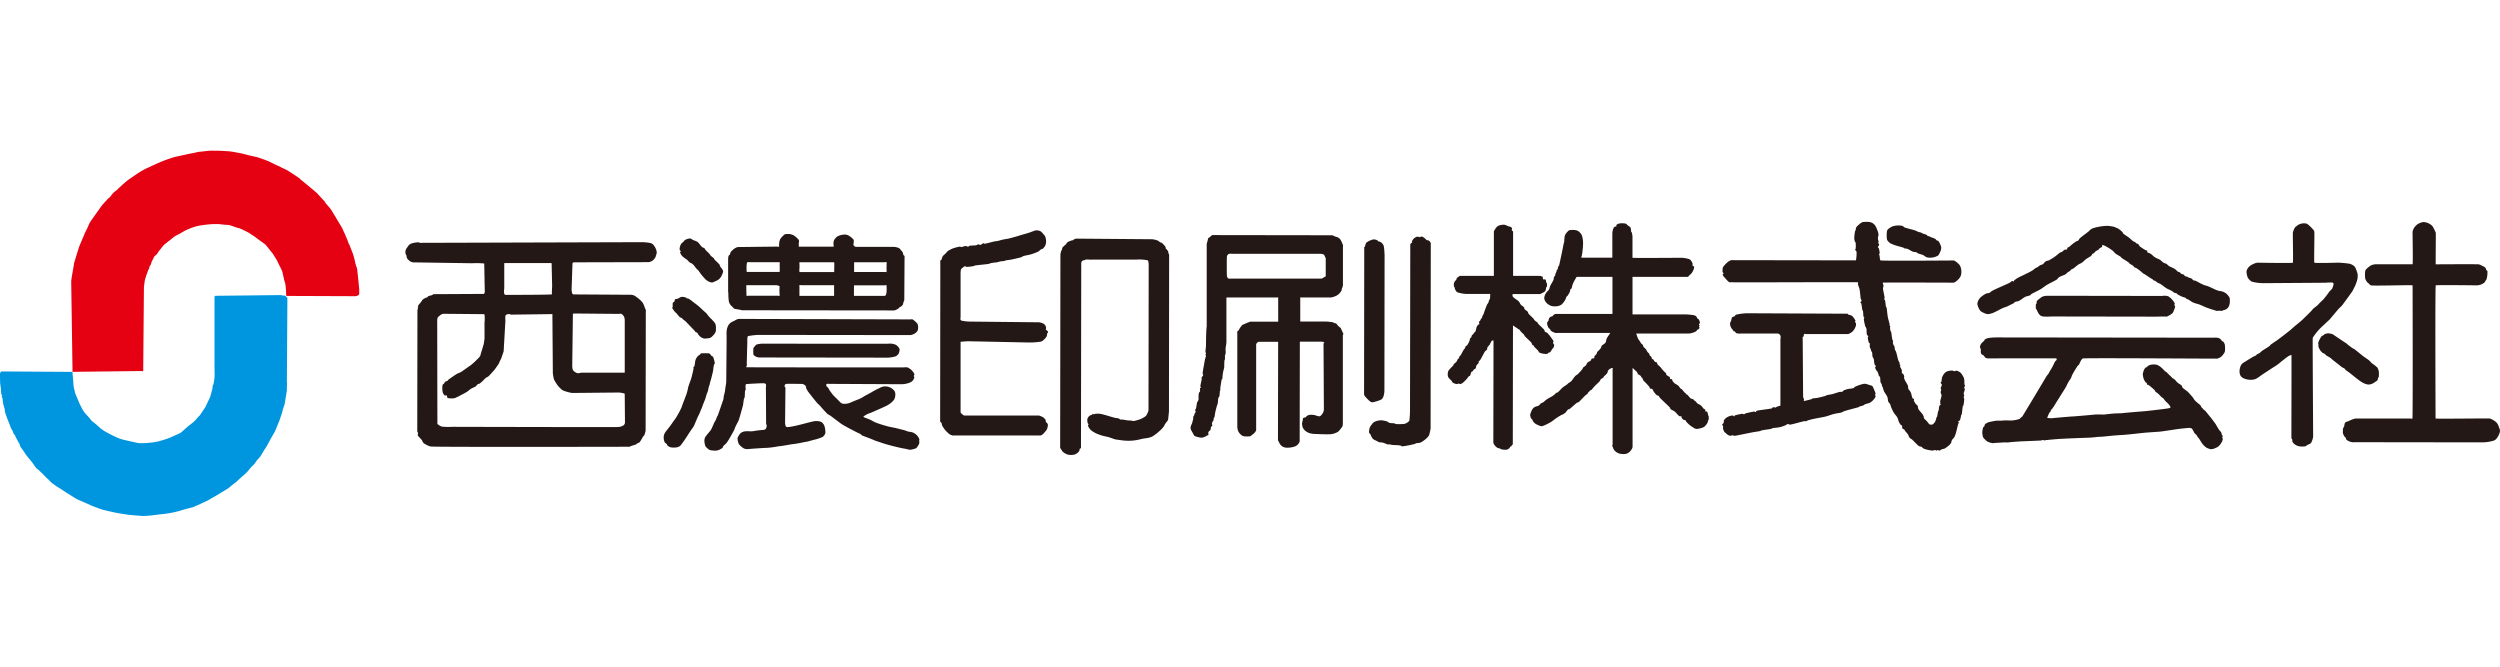 <svg xmlns="http://www.w3.org/2000/svg" xmlns:xlink="http://www.w3.org/1999/xlink" width="300" height="80" viewBox="0 0 300 80">
  <defs>
    <clipPath id="clip-path">
      <rect id="長方形_1" data-name="長方形 1" width="300" height="80" transform="translate(390 30)" fill="#ccc"/>
    </clipPath>
    <clipPath id="clip-path-2">
      <rect id="長方形_19" data-name="長方形 19" width="300" height="43.883" transform="translate(9.574 20.617)" fill="none"/>
    </clipPath>
  </defs>
  <g id="identity" transform="translate(-390 -28)">
    <g id="マスクグループ_1" data-name="マスクグループ 1" transform="translate(0 -2)" clip-path="url(#clip-path)">
      <g id="logo" transform="translate(380.426 27.441)" clip-path="url(#clip-path-2)">
        <path id="パス_1" data-name="パス 1" d="M44.032,48.489a8.282,8.282,0,0,0-.032.947c-.011.053-.17,1-.234,1.426a3.493,3.493,0,0,1-.2.67c-.043.1-.085.351-.106.4-.021.128-.33,1.021-.372,1.149-.021.053-.16.362-.2.479-.074.181-.3.723-.34.809-.032.053-.394.681-.543.947-.032.053-.5.957-.606,1.074s-.426.713-.543.883a3.66,3.66,0,0,1-.372.436c-.1.106-.33.447-.372.511-.085.1-.362.351-.4.4-.106.117-.436.532-.511.606-.234.234-.989.883-1.053.947a3.35,3.35,0,0,1-.511.436c-.085.064-.287.223-.3.234a3.584,3.584,0,0,1-.372.309c-.17.106-.979.6-1.213.745-.17.106-.809.457-.947.543-.064.032-.277.181-.34.2-.149.064-.915.426-1.011.468s-.415.181-.468.2a1.9,1.9,0,0,1-.468.17c-.053,0-.947.245-1.351.372a10.579,10.579,0,0,1-1.149.266,12.9,12.9,0,0,1-1.287.17c-.074,0-.755.106-1.053.128-.138.021-.766.064-.947.064-.106,0-1.6-.128-1.691-.138s-1.223-.191-1.287-.2c-.287-.053-1.287-.266-1.926-.436-.149-.043-1.181-.426-1.287-.479-.213-.1-1.043-.468-1.223-.543-.053-.021-.372-.149-.468-.2-.362-.2-1.287-.8-1.426-.883-.053-.032-.457-.309-.606-.4-.117-.074-.489-.287-.543-.34-.085-.064-.447-.319-.543-.4-.074-.064-.33-.362-.4-.4s-.7-.713-.745-.745A2.816,2.816,0,0,1,14.266,59c-.032-.032-.245-.17-.309-.234-.2-.234-.351-.5-.543-.745s-.415-.489-.606-.745c-.106-.138-.213-.287-.309-.436-.074-.128-.4-.564-.468-.67a3.026,3.026,0,0,1-.138-.4c-.011-.032-.053-.043-.074-.074-.053-.128-.266-.511-.3-.574-.074-.117-.1-.255-.17-.372-.032-.053-.117-.074-.138-.138a2.874,2.874,0,0,0-.17-.436,1.032,1.032,0,0,1-.17-.3c-.043-.128-.223-.574-.266-.681-.1-.234-.394-1.043-.436-1.213-.021-.064-.011-.277-.032-.34a5.915,5.915,0,0,1-.2-.745c-.043-.181-.021-.362-.064-.543-.011-.074-.1-.128-.1-.2,0-.053.074-.085.064-.138s-.1-.074-.1-.138c-.053-.245-.021-.5-.064-.745-.011-.053-.064-.479-.074-.543-.021-.181-.021-.851-.032-.979a.982.982,0,0,1,.032-.309c.032-.074.085-.16.17-.17l8.5.053s.117,1.394.117,1.479a2.832,2.832,0,0,0,.064.479c.085.245.106.511.2.745.021.053.3.681.4.947.043.106.319.66.4.819a4.445,4.445,0,0,0,.266.4c.117.149.511.574.574.638.032.032.181.234.234.309a2.607,2.607,0,0,0,.372.309c.043.032.309.255.4.34.074.064.3.277.34.309a4.884,4.884,0,0,0,.543.372,17.9,17.9,0,0,0,1.628.819,7.852,7.852,0,0,0,1.011.277c.362.085,1.309.3,1.426.309h.574a10.389,10.389,0,0,0,1.521-.16,10.91,10.91,0,0,0,1.553-.468c.372-.149,1.277-.564,1.351-.606s.9-.809,1.011-.883a6.39,6.39,0,0,0,.777-.638,6.517,6.517,0,0,1,.436-.511c.021-.021.053,0,.064-.032.043-.085.638-.926.713-1.085s.4-.851.436-.915a1.619,1.619,0,0,0,.17-.447c.043-.149.181-.649.2-.745.043-.149.032-.319.064-.468,0-.032.064-.032.064-.074a6.2,6.2,0,0,0,.138-.872c.032-.521-.021-1.255,0-1.553V38.16s.064-.1.117-.106l7.809-.085c.117,0,.223.064.34.064.053,0,.138.021.17-.032l.309.309L44,48.521Z" fill="#0096df" fill-rule="evenodd"/>
        <path id="パス_2" data-name="パス 2" d="M18.277,47.181l8.319-.1s.043.043.064.032c.043,0,.1-.032.1-.074l.085-10.011s.085-.745.138-.947c.021-.1.309-.926.34-1.011a2.091,2.091,0,0,1,.138-.266c.032-.085.032-.191.064-.277s.106-.128.138-.2c.064-.128.064-.277.138-.4.043-.085.213-.436.266-.543.085-.138.234-.213.34-.34s.17-.277.277-.4.447-.585.543-.67c.106-.106.585-.479.713-.574.085-.064.468-.394.606-.479.17-.106.67-.351.745-.4a5.569,5.569,0,0,1,.606-.34,9.1,9.1,0,0,1,1.011-.4,5.77,5.77,0,0,1,.947-.2c.4-.064.809-.1,1.213-.128.16-.011.319,0,.468,0a1.818,1.818,0,0,1,.34,0c.255.043,1.011.1,1.149.106.1,0,.915.3.947.309a3.9,3.9,0,0,1,.468.138,11.465,11.465,0,0,1,1.085.543,3.309,3.309,0,0,0,.4.266c.106.053.638.468.745.543.149.106.681.468.777.574.16.181.734.915.872,1.085.1.117.138.266.234.372a4.612,4.612,0,0,1,.3.511c.043.106.223.457.266.543s.223.436.266.543a2.27,2.27,0,0,1,.138.479c.053.266.191.851.2.872a1.494,1.494,0,0,1,.106.372c0,.085.064.564.064.745l.032.617,8.277.032a.673.673,0,0,0,.34-.106c.064-.032.138-.1.138-.17v-.543c0-.1-.245-2.521-.266-2.532a5.013,5.013,0,0,1-.234-.777,8.623,8.623,0,0,0-.277-1.021c-.021-.053-.287-.723-.34-.872-.032-.1-.1-.181-.138-.277-.074-.181-.128-.362-.2-.543-.032-.074-.17-.383-.2-.468-.053-.138-.362-.777-.4-.883-.032-.053-.16-.277-.2-.34-.117-.181-1.064-1.777-1.149-1.894s-.351-.426-.4-.479a3.108,3.108,0,0,1-.34-.436.253.253,0,0,0-.1-.138c-.064-.043-.66-.713-.777-.84-.138-.16-1.957-1.638-2.021-1.691s-.106-.128-.17-.17-.947-.638-1.351-.883c-.16-.106-.723-.351-.809-.4a1.264,1.264,0,0,0-.266-.138c-.17-.053-1.117-.543-1.287-.606-.33-.138-1.053-.394-1.085-.4a3.872,3.872,0,0,0-.67-.17c-.074,0-1.415-.362-1.66-.4-.074-.011-.851-.16-1.181-.2-.128-.021-.936-.053-1.213-.074-.245,0-1.128-.021-1.319,0-.319.032-1.106.128-1.181.128s-.521.117-.649.138c-.383.064-2.085.436-2.33.5-.064.021-.734.234-1.021.34-.649.245-1.553.66-1.926.84-.074.032-.4.181-.511.234-.085.043-.479.266-.606.34-.149.085-.553.362-.606.4s-.638.436-.883.606c-.085.064-.394.33-.479.4-.213.191-.734.67-.777.713-.021.011-.011.053-.032.064a3.678,3.678,0,0,0-.33.234,2.842,2.842,0,0,0-.436.511,1.652,1.652,0,0,1-.277.266.648.648,0,0,0-.17.17c-.064.074-.479.511-.606.681-.032.032-.277.372-.372.511s-.968,1.34-1.085,1.553c-.106.181-.3.681-.34.745-.074.128-.223.447-.234.468-.064.149-.319.745-.372.883-.032.085-.17.394-.2.468s-.128.309-.138.34c-.064.2-.394,1.255-.4,1.287-.043.128-.128.436-.138.468a1.524,1.524,0,0,0-.1.436c0,.064-.3,1.649-.309,1.957l.16,10.862Z" fill="#e50012" fill-rule="evenodd"/>
        <path id="パス_3" data-name="パス 3" d="M292.011,55.638a1.463,1.463,0,0,1-.511-.106,1.226,1.226,0,0,1-.372-.234c-.053-.053-.032-.149-.064-.2s-.106-.085-.138-.138a1.8,1.8,0,0,1-.2-.4,1.217,1.217,0,0,1,0-.34.645.645,0,0,1,0-.2,1.678,1.678,0,0,1,.138-.277c.053-.149.032-.34.138-.468.085-.106.245-.117.372-.17a4.407,4.407,0,0,1,.809-.319h6.7s.149.053.181,0c.064-.106.021-15.979.021-15.979-.011-.074-4.532.074-4.979,0-.128-.021-.234-.191-.34-.277a.52.52,0,0,1-.17-.17,1.034,1.034,0,0,1-.2-.4,3.517,3.517,0,0,1,0-.819.35.35,0,0,1,.064-.2,1.366,1.366,0,0,1,.309-.3,1.4,1.4,0,0,1,.4-.266,1.618,1.618,0,0,1,.511-.106h4.4c.064-.043,0-3.649,0-3.755a1.1,1.1,0,0,1,.128-.511,1.666,1.666,0,0,1,.436-.511,1.819,1.819,0,0,1,.606-.266.915.915,0,0,1,.34,0,1.335,1.335,0,0,1,.277.074.793.793,0,0,1,.266.138,1.036,1.036,0,0,1,.372.309,6.017,6.017,0,0,1,.362.745c.021.064-.032,3.723,0,3.787,0,.011-.021,0,0,0,0,0,4.691-.032,5.149,0a1.487,1.487,0,0,1,.4.17,1.345,1.345,0,0,1,.277.138.648.648,0,0,1,.17.17c.043.064.032.149.064.2s.128.074.138.138a3.087,3.087,0,0,1-.106.979c-.106.117-.149.287-.266.4a1.11,1.11,0,0,1-.34.2,1.638,1.638,0,0,1-.511.128s-4.872-.064-4.979,0c-.085.043-.021,15.957-.021,15.979s-.021,0,0,0c.17.053,6.33-.032,6.511,0a2.207,2.207,0,0,1,.606.319,1.066,1.066,0,0,1,.309.309,1.905,1.905,0,0,1,.2.479.828.828,0,0,1,.1.468,2.242,2.242,0,0,1-.447.883.834.834,0,0,1-.436.234,5.26,5.26,0,0,1-1.149.17l-15.521-.021Zm-59.489-19.17s.032-.021.032,0a1.3,1.3,0,0,0-.032.181c.053.223.16.426.2.638.074.351.074.723.138,1.085.011.1.106.181.1.277s-.128.117-.138.2c0,.053.085.085.106.128.064.266.074.543.138.819,0,.032.064.032.064.064.043.223.021.457.064.681,0,.053.1.085.1.138s-.074.106-.064.17a6.022,6.022,0,0,0,.17.851c.032.1.117.17.138.266.053.245,0,.5.064.745.021.085.149.128.17.2.011.053-.064.085-.064.138a2.282,2.282,0,0,0,.138.649c.021.053.106.053.138.1.011.021-.032.043-.032.064a2.176,2.176,0,0,0,0,.372c0,.043.053.064.064.106.053.128.074.277.138.4.011.032.064.043.064.074.043.181.021.362.064.543.021.1.106.17.138.266.043.149.032.319.064.479a1.182,1.182,0,0,0,.106.309c.021.032.106.021.106.064,0,.064-.106.106-.106.17a.522.522,0,0,0,.106.266.535.535,0,0,0,.17.234,2.386,2.386,0,0,1,.17.511c.021.064.117.074.138.138.053.191.021.4.064.606.021.106.106.181.138.277s.032.181.064.266c.011.032.053.043.064.064a4.051,4.051,0,0,0,.138.479c.106.234.3.436.4.681.085.191.064.415.138.606.043.106.16.17.2.266.064.128.085.277.138.4a4.9,4.9,0,0,0,.33.67c.117.191.3.351.4.543.1.17.117.372.2.543a1.689,1.689,0,0,0,.234.372c.032.043.117.021.138.064.043.1-.021.213.032.309s.191.128.266.2c.043.043.043.1.074.138.106.138.234.255.33.4.085.128.106.287.2.4.074.106.213.149.309.234.234.213.447.457.681.67a.681.681,0,0,0,.2.138c.085.032.191.021.266.074.053.021.085.1.138.128a.845.845,0,0,0,.277.138,4.8,4.8,0,0,0,.883.17c.106,0,.2-.074.309-.064.064,0,.106.064.17.064s.085-.064.138-.064c.074,0,.128.074.2.064.128-.021.223-.128.34-.17a2.592,2.592,0,0,0,.277-.064,2.478,2.478,0,0,0,.4-.277,1.547,1.547,0,0,0,.372-.372c.074-.117.064-.287.138-.4s.2-.213.277-.34a2.571,2.571,0,0,0,.2-.543c.106-.362.17-.723.277-1.074,0-.043.064-.064.064-.106s-.064-.085-.064-.128a.115.115,0,0,1,.032-.074c.043-.043.138-.043.17-.106a5.585,5.585,0,0,0,.138-.606c0-.032.064-.032.064-.064.064-.34.074-.681.138-1.021,0-.032.064-.032.064-.064a4.1,4.1,0,0,0,.1-.809c0-.064-.064-.106-.064-.17,0-.085.064-.16.064-.234s-.074-.128-.064-.2c.021-.181.117-.362.138-.543,0-.074-.074-.128-.074-.2s.1-.149.106-.234c0-.043-.064-.064-.064-.106-.043-.245,0-.5-.064-.745a1.44,1.44,0,0,0-.2-.4,1.126,1.126,0,0,0-.234-.309,1.293,1.293,0,0,0-.468-.234c-.074-.021-.128.064-.2.064-.117,0-.223-.074-.34-.074a1.694,1.694,0,0,0-.606.106.822.822,0,0,0-.309.234,1.751,1.751,0,0,0-.277.468,3.458,3.458,0,0,0-.064.479c-.011.064-.106.106-.106.17,0,.1.138.149.138.234,0,.149-.117.287-.138.436,0,.064.064.106.064.17,0,.106-.074.2-.064.309,0,.128.106.245.106.372-.021.255-.128.489-.17.745,0,.043.032.085.032.128,0,.021-.043.043-.032.074,0,.053.085.085.064.138-.021.074-.138.117-.17.2a4.534,4.534,0,0,0-.064.532c0,.032-.064.043-.064.074-.064.223-.074.457-.138.67,0,.032-.053.043-.064.074a2.6,2.6,0,0,1-.138.468,1.157,1.157,0,0,1-.309.372.328.328,0,0,1-.2.032.427.427,0,0,1-.2-.032,3.263,3.263,0,0,1-.3-.372,3.427,3.427,0,0,1-.34-.34c-.053-.074-.032-.181-.064-.266a1.8,1.8,0,0,0-.2-.34,4.194,4.194,0,0,1-.4-.479c-.085-.138-.064-.33-.138-.479-.032-.064-.128-.074-.17-.128a2.112,2.112,0,0,1-.266-.479c-.021-.032.032-.064.032-.106a.076.076,0,0,0-.032-.064c-.053-.043-.149-.043-.17-.106a4.5,4.5,0,0,1-.138-.543,1.678,1.678,0,0,0-.138-.277c-.053-.1-.16-.17-.2-.266-.053-.128-.011-.277-.064-.4-.106-.266-.287-.489-.4-.745a.809.809,0,0,1-.064-.266c0-.021.043-.043.032-.064a1.044,1.044,0,0,0-.138-.34c-.021-.043-.117-.021-.138-.074-.043-.128,0-.277-.032-.4s-.149-.255-.2-.4c0-.032.043-.064.032-.106-.011-.085-.085-.149-.1-.234,0-.021.043-.043.032-.064-.043-.117-.128-.223-.17-.34-.106-.33-.16-.681-.266-1.011-.032-.1-.106-.181-.138-.277-.043-.128-.032-.277-.064-.4,0-.032-.053-.043-.064-.064a1.786,1.786,0,0,1-.128-.4c0-.043.043-.085.032-.128-.011-.1-.085-.181-.1-.277-.064-.287-.074-.6-.138-.883,0-.032-.064-.032-.064-.064a1.735,1.735,0,0,1-.064-.479c0-.021.043-.043.032-.064-.021-.074-.085-.128-.106-.2,0-.032.043-.043.032-.064-.064-.287-.181-.628-.234-.947-.064-.362-.085-.777-.138-1.085,0-.032-.064-.032-.064-.064-.064-.266-.064-.543-.128-.809-.011-.053-.1-.085-.106-.138s.074-.085.064-.138c-.032-.309-.16-.766-.2-1.149,0-.1.074-.2.064-.3s-.085-.3-.1-.383c0-.021.011.011.032,0,.043-.032,8.521,0,8.521,0a1.611,1.611,0,0,0,.511-.383,1.21,1.21,0,0,0,.34-.543,1.758,1.758,0,0,0,0-.745,1.126,1.126,0,0,0-.2-.479,2.953,2.953,0,0,0-.574-.479.306.306,0,0,0-.17-.032h-.2s-8.4.064-8.521-.011c-.074-.053-.1-.436-.1-.511s-.064-.128-.064-.2.074-.106.064-.17a2.185,2.185,0,0,0-.106-.574c-.011-.053-.106-.074-.1-.138,0-.1.128-.17.138-.266s-.1-.2-.106-.3c0-.053.064-.085.064-.138s-.064-.064-.064-.1a1.016,1.016,0,0,1-.032-.309c0-.138.074-.266.064-.4a1.25,1.25,0,0,0-.106-.436,3.387,3.387,0,0,0-.266-.606,1.214,1.214,0,0,0-.309-.309.33.33,0,0,0-.138-.064.659.659,0,0,0-.2-.074,3.07,3.07,0,0,0-.883,0,1.115,1.115,0,0,0-.4.266,1.765,1.765,0,0,0-.372.372c-.064.1-.032.234-.064.34,0,.032-.064.032-.064.064a5.24,5.24,0,0,0-.106.915,1.25,1.25,0,0,0,.106.436c0,.021.064.032.064.064a4.35,4.35,0,0,1,0,.745c0,.043-.074.064-.064.1.021.106.16.17.17.277a4.366,4.366,0,0,1-.074,1.011l-14.574-.021a2.176,2.176,0,0,0-.372,0,.968.968,0,0,0-.4.2,2.9,2.9,0,0,0-.511.511.639.639,0,0,0-.138.266,1.818,1.818,0,0,0,0,.34c0,.032-.043.043-.032.064.032.085.128.128.138.2s-.128.106-.106.17a1.365,1.365,0,0,0,.309.4,2.922,2.922,0,0,0,.468.489c.1.064,15.309-.043,15.521.021m56.234.021h.638s.085.032.106.074a.178.178,0,0,1,.032.128,2.185,2.185,0,0,1-.17.543c-.117.138-.266.255-.372.4a9.706,9.706,0,0,1-.713.915c-.128.128-.479.447-.511.511a3.037,3.037,0,0,1-.511.436,1.414,1.414,0,0,0-.309.309c-.064.1-1.149,1.149-1.181,1.181-.234.213-.83.691-.883.734-.106.1-.468.415-.543.479-.181.149-.809.638-.947.745-.16.117-.67.5-.777.574-.1.053-.521.351-.638.436-.053.043-.074.128-.138.17a2.269,2.269,0,0,0-.266.17c-.074.053-.436.277-.543.34-.149.1-.255.234-.4.33-.085.064-.191.074-.277.138-.053.032-.074.106-.138.138-.128.074-.277.117-.4.2-.053.032-.777.468-1.085.67a.857.857,0,0,0-.309.309,1.833,1.833,0,0,0-.17.67,1.172,1.172,0,0,0,.1.543.782.782,0,0,0,.309.309,2.1,2.1,0,0,0,.617.2,2.314,2.314,0,0,0,.606,0,1.2,1.2,0,0,0,.4-.128,6.435,6.435,0,0,0,.606-.415c.17-.117.713-.468.809-.532s.511-.34.606-.4a5.315,5.315,0,0,0,.649-.436c.053-.043.926-.766,1.181-.915.1-.053.33-.17.351-.106.011.043-.011,9.681-.011,9.777v.17c0,.053.064.085.085.138.043.106,0,.234.064.34a.95.95,0,0,0,.309.309,1.39,1.39,0,0,0,.468.2,2.5,2.5,0,0,0,.745,0c.074,0,.128-.1.2-.128.128-.074.277-.128.4-.2a.207.207,0,0,0,.106-.106,2.437,2.437,0,0,0,.234-.713s-.074-11.787-.053-11.872a7.07,7.07,0,0,1,1.085-1.319c.032-.032.936-.862.979-.915.085-.106,1.074-1.287,1.117-1.319a3.078,3.078,0,0,0,.372-.372c.043-.053.67-.915.745-1.011.106-.149.426-.6.479-.681.064-.128.266-.532.309-.606.011-.032.074-.2.106-.266.032-.085.149-.436.17-.543a2.325,2.325,0,0,0,.032-.606,5.061,5.061,0,0,0-.2-.606,1.09,1.09,0,0,0-.17-.309.978.978,0,0,0-.266-.2,1.347,1.347,0,0,0-.34-.138,12.148,12.148,0,0,0-1.383-.128s-2.787.085-2.84,0,.032-3.3,0-3.7a.463.463,0,0,0-.138-.266,4.885,4.885,0,0,0-.574-.574,1.729,1.729,0,0,0-.2-.138,1.349,1.349,0,0,0-1.277.34.436.436,0,0,0-.17.17,2.4,2.4,0,0,0-.213.543c-.032.138.053,3.2,0,3.628,0,.074-4.213,0-4.213,0a1.231,1.231,0,0,0-.468.128,2.112,2.112,0,0,0-.479.266,1.312,1.312,0,0,0-.309.372.737.737,0,0,0-.1.33,2.421,2.421,0,0,0,.1.543.679.679,0,0,0,.138.277,1.122,1.122,0,0,0,.436.372,5.732,5.732,0,0,0,1.319.17l7.67-.053Zm-85.777,19.5v.074a2.459,2.459,0,0,0,.234.543,1.38,1.38,0,0,0,.511.372.931.931,0,0,0,.34.074,1.855,1.855,0,0,0,.543,0,.968.968,0,0,0,.4-.2,1.477,1.477,0,0,0,.309-.372.662.662,0,0,0,.1-.277v-9.4s.032-.053.011-.064c-.043-.021.021-.043,0,0l.468.436a.536.536,0,0,1,.138.266c0,.043.266.17.34.234a1.693,1.693,0,0,1,.138.234c.011.021.053.011.064.032.074.117.1.277.2.372a8.134,8.134,0,0,1,.67.713.225.225,0,0,0,.064.17c.074.053.181.032.266.064.043.021.128.245.17.309a2.382,2.382,0,0,0,.372.436c.053.053.149.021.2.074.085.074.128.191.2.266.372.383.777.734,1.149,1.117.064.064.064.181.138.234.138.117.33.16.468.277.2.16.34.394.543.543.074.053.191,0,.266.032.032.021-.011.074,0,.106a.885.885,0,0,0,.2.277c.085.064.213.043.3.106.043.021.032.1.064.138a4.1,4.1,0,0,0,.372.372,3.007,3.007,0,0,0,.479.34.848.848,0,0,0,.372.17,1.824,1.824,0,0,0,.574-.106,1.056,1.056,0,0,0,.4-.17,1.862,1.862,0,0,0,.372-.479c.043-.074.032-.191.064-.266.011-.032.064-.032.064-.064a1.8,1.8,0,0,0,0-.479c0-.032-.064-.043-.064-.064a1.456,1.456,0,0,0-.106-.436c-.032-.064-.149.011-.2-.032s0-.149-.032-.2c-.053-.074-.17-.106-.234-.17a2.769,2.769,0,0,0-.266-.33c-.149-.128-.351-.191-.511-.309-.043-.032-.032-.1-.064-.138-.053-.053-.138-.085-.2-.138s-.106-.128-.17-.17c-.106-.064-.245-.053-.34-.138a4.266,4.266,0,0,1-.34-.4c-.021-.021-.074,0-.1-.032-.085-.074-.138-.181-.234-.234a4.53,4.53,0,0,1-.34-.4c-.032-.032-.1-.032-.138-.064-.128-.128-.2-.287-.33-.4a3.585,3.585,0,0,0-.34-.2,1.366,1.366,0,0,1-.3-.309c-.053-.064-.043-.181-.106-.234s-.149.011-.2-.032.011-.149-.032-.2c-.106-.117-.287-.16-.4-.277-.053-.053-.032-.138-.064-.2a.207.207,0,0,0-.106-.106,3.575,3.575,0,0,1-.511-.574c-.117-.149-.287-.255-.4-.4-.053-.064-.043-.181-.106-.234s-.149-.021-.2-.064a2.634,2.634,0,0,1-.2-.277c-.043-.043-.128-.053-.17-.106s-.032-.138-.064-.2c-.053-.074-.149-.128-.2-.2-.043-.053-.021-.149-.064-.2-.053-.074-.149-.128-.2-.2-.074-.106-.117-.234-.2-.34a3.266,3.266,0,0,0-.277-.266c-.043-.064-.032-.149-.064-.2a.52.52,0,0,0-.17-.17c-.064-.032-.191-.309-.277-.4a1.25,1.25,0,0,1-.2-.34l-.17-.5h6.319a1.745,1.745,0,0,0,.468-.1,1.36,1.36,0,0,0,.4-.17c.064-.032.074-.117.138-.17.032-.032.1-.032.138-.074a.366.366,0,0,0,.138-.17c.011-.053-.064-.085-.064-.138s.064-.085.064-.128-.074-.085-.064-.138c0-.074.106-.128.106-.2a.8.8,0,0,0-.138-.4c-.032-.064-.128-.074-.17-.138-.064-.074-.064-.181-.138-.234a.619.619,0,0,0-.277-.138,7.929,7.929,0,0,0-1.011-.1h-6.351V35.787H212.1c.064,0,.117-.117.17-.16a2.574,2.574,0,0,0,.34-.34,2.05,2.05,0,0,0,.2-.4,1,1,0,0,0,.064-.3.115.115,0,0,0-.032-.074c-.043-.021-.117.011-.138-.032-.053-.106,0-.234-.032-.34a1.226,1.226,0,0,0-.234-.372.411.411,0,0,0-.2-.128,4.164,4.164,0,0,0-.809-.149s-5.947.043-5.957,0V30.936a2.159,2.159,0,0,0-.1-.511c0-.032-.064-.032-.064-.064a1.792,1.792,0,0,0-.064-.479c-.074-.138-.245-.191-.372-.309-.053-.043-.085-.1-.138-.138a.452.452,0,0,0-.2-.064,2.314,2.314,0,0,0-.606,0,.8.8,0,0,0-.372.17c-.053.053,0,.149-.032.2-.021.021-.064-.011-.1,0a.441.441,0,0,0-.2.128,1.844,1.844,0,0,0-.17.713v2.894h-3.691c-.021,0-.043.032-.032,0,.021-.117.085-.372.106-.489a10.33,10.33,0,0,0,.106-1.287,3.122,3.122,0,0,0-.138-.883,1.025,1.025,0,0,0-.17-.266.978.978,0,0,0-.234-.234.991.991,0,0,0-.33-.138,2.5,2.5,0,0,0-.745,0,.463.463,0,0,0-.234.17,1.515,1.515,0,0,0-.34.479,3.573,3.573,0,0,0-.064.67c-.032.2-.106.4-.138.606-.043.319-.415,2.011-.479,2.3,0,.032-.053.032-.064.064a1.267,1.267,0,0,0-.106.34.3.3,0,0,1-.138.2c-.043.021.011.1,0,.128a1.847,1.847,0,0,1-.106.2c-.032.085-.032.181-.064.277-.032.074-.106.128-.138.2-.043.106-.021.234-.064.34-.117.255-.287.489-.4.745-.064.128-.064.287-.138.4-.085.149-.255.255-.34.4a1.335,1.335,0,0,0-.234.649,1.006,1.006,0,0,0,.266.543,1.052,1.052,0,0,0,.34.266.958.958,0,0,0,.34.138,2.024,2.024,0,0,0,.67,0,1.126,1.126,0,0,0,.479-.2,2.341,2.341,0,0,0,.436-.574c.064-.106.074-.234.138-.34.032-.053.1-.085.138-.138a2.933,2.933,0,0,0,.266-.468,2.59,2.59,0,0,0,.064-.277c.032-.053.106-.074.138-.128.074-.149.074-.319.138-.479a4.411,4.411,0,0,1,.34-.67c.043-.074.1-.223.17-.234h4.266v4.447h-6.83c-.117.011-.213.117-.309.181-.021.021,0,.053-.032.074-.085.043-.191.053-.266.1a.52.52,0,0,0-.17.17,1.943,1.943,0,0,0-.064.266c-.043.106-.16.17-.17.277a1.039,1.039,0,0,0,.106.468.634.634,0,0,0,.17.234c.011.021.053.011.064.032.053.074.064.181.138.234a1.574,1.574,0,0,0,.543.245c.053.021.106,0,.17,0h6.394c-.138.213-.319.447-.436.67-.074.149-.043.34-.138.479-.117.17-.33.245-.468.4-.053.053-.032.138-.064.2a1.6,1.6,0,0,1-.2.266c-.085.1-.191.17-.266.266-.043.064-.032.149-.064.2-.074.128-.2.213-.277.34-.032.064.021.16-.032.2-.074.064-.2.011-.277.064s-.074.181-.138.234c-.106.1-.266.128-.372.234s-.117.234-.2.34a3.358,3.358,0,0,1-.309.234.1.1,0,0,0-.032.074,2.877,2.877,0,0,1-.543.638c-.021.021-.011.053-.032.074a3.849,3.849,0,0,0-.34.234c-.2.213-.33.468-.543.681-.074.074-.362.213-.372.266s-.521.362-.649.479c-.191.17-.34.383-.543.532-.074.064-.191.074-.277.138a.076.076,0,0,0-.032.064,2.452,2.452,0,0,1-.574.4,5.008,5.008,0,0,0-.511.309c-.138.1-.234.213-.372.309-.085.053-.191.074-.277.138s-.16.2-.277.266-.277.074-.4.138a.715.715,0,0,0-.3.234,1.441,1.441,0,0,0-.2.4.969.969,0,0,0-.1.33,1.071,1.071,0,0,0,.1.4c.021.064.1.085.138.138.053.085.074.191.138.277a.978.978,0,0,0,.234.234,2.051,2.051,0,0,0,.4.2.827.827,0,0,0,.436.106,5.556,5.556,0,0,0,1.053-.511,3.762,3.762,0,0,0,.468-.34c.2-.138.4-.277.617-.4.128-.085.277-.128.4-.2a1.672,1.672,0,0,0,.277-.2,4.17,4.17,0,0,1,.266-.34c.053-.053.149-.021.2-.074.309-.234.574-.511.883-.745.053-.043.149-.021.2-.074.309-.266.574-.6.883-.872.043-.043.128-.053.17-.106.032-.032.032-.1.064-.138a2.816,2.816,0,0,1,.309-.309c.043-.032.1-.032.138-.064.106-.117.191-.255.309-.372.223-.234.468-.436.681-.681.053-.053.053-.149.106-.2.085-.085.213-.117.309-.2.032-.032.032-.1.064-.138a3.627,3.627,0,0,0,.4-.4c.064-.085.043-.213.106-.309a.765.765,0,0,1,.34-.266c.128-.053.128-.043.2-.032.032,0,.021.074,0,.106v9.1Zm-8.7-18.106c.1,0,.191-.085.277-.128a.965.965,0,0,0,.372-.234c.1-.128.074-.319.138-.479,0-.021.064-.032.064-.064a1.288,1.288,0,0,0,0-.4c0-.032-.053-.043-.064-.074-.043-.117-.011-.277-.106-.372-.064-.064-.2.032-.266-.032s-.032-.2-.064-.3c-.011-.021-.053-.053-.064-.032-.085.043-.117-.106-.2-.074-.043.021-.085.032-.106,0h-3.181v-5.2a.306.306,0,0,0-.032-.17c-.011-.021-.053-.011-.064-.032a.237.237,0,0,1-.064-.138c0-.053.032-.106.032-.17a.064.064,0,0,0-.032-.064,1.41,1.41,0,0,0-.266-.17c-.021,0-.043.021-.064.032a2.348,2.348,0,0,0-.574-.234,2.159,2.159,0,0,0-.638.1.871.871,0,0,0-.372.309,3.067,3.067,0,0,0-.234.4c-.011.032,0,.032,0,.064v5.266h-4.074a1.777,1.777,0,0,0-.372.277c-.043.053-.032.138-.064.2s-.1.085-.138.138a.71.71,0,0,0-.138.266,1.033,1.033,0,0,0,0,.4c0,.032.053.032.064.064a1.944,1.944,0,0,0,.064.266c.074.138.149.309.309.372a3.949,3.949,0,0,0,1.117.191H188.4a5.17,5.17,0,0,1-.032.6c0,.032-.053.043-.064.064-.053.128-.085.277-.138.4a.439.439,0,0,1-.106.138,3.312,3.312,0,0,0-.17.4c-.021.064-.213.543-.266.745a.53.53,0,0,1-.106.2,1.333,1.333,0,0,0-.106.309c0,.053-.074.064-.106.106-.053.085-.074.191-.138.277-.021.032-.074.032-.106.064a2.247,2.247,0,0,0,.032.34c0,.021-.053-.021-.064,0a.7.7,0,0,0-.234.266c-.085.191-.1.4-.17.606,0,.021-.053.021-.064.032-.074.085-.128.181-.2.266-.053.064-.128.1-.17.17s-.032.149-.064.213-.106.074-.138.128a2.11,2.11,0,0,0-.064.277,2.989,2.989,0,0,1-.309.574c-.043.064-.128.053-.17.106s-.032.149-.064.2c-.053.1-.149.17-.2.277-.128.2-.213.415-.34.606-.032.053-.106.074-.138.138s-.032.138-.064.2-.1.074-.138.128c-.053.085-.074.191-.138.277-.1.128-.234.213-.34.33-.043.064-.053.149-.106.2-.064.074-.16.128-.2.2a3.741,3.741,0,0,0-.309.34,1.058,1.058,0,0,0-.106.543.673.673,0,0,0,.106.34,2.814,2.814,0,0,0,.309.309c.074.085.106.213.2.277a1.242,1.242,0,0,0,.468.17c.085,0,.16-.064.234-.064s.106.074.17.064a.737.737,0,0,0,.34-.17,5.08,5.08,0,0,0,.479-.479c.074-.074.128-.191.2-.266.053-.053.138-.043.17-.106.085-.128.085-.309.17-.436.032-.053.128-.053.17-.106s.053-.117.106-.17.181-.085.234-.17.021-.191.064-.277c.074-.149.223-.255.309-.4.011-.032-.043-.064-.032-.106s.074-.064.106-.106a1.491,1.491,0,0,0,.234-.34c.021-.043.3-.574.4-.745.064-.106.2-.16.266-.266.053-.074.021-.191.064-.266.074-.128.191-.213.277-.34a2.84,2.84,0,0,1,.234-.436c.053-.053.17-.074.213-.032l-.021,12.245a.991.991,0,0,0,.266.436.979.979,0,0,0,.266.2,2.107,2.107,0,0,0,.277.064c.032.011.032.053.064.064a1.216,1.216,0,0,0,.34.074,1.288,1.288,0,0,0,.4,0,.809.809,0,0,0,.309-.17c.053-.043.053-.128.106-.17.032-.043.1-.043.138-.074a.076.076,0,0,0,.032-.064c0-.053.128-.117.138-.17,0-.021-.021,0,0,0,.043-.011-.021-.032,0-.064l.021-14.2h0c.17.138.479.309.638.447.043.032.106.032.138.064.064.064.106.16.17.234.128.138.277.255.4.4.032.043.032.106.064.138.255.277.564.521.809.809.053.064.043.17.1.234s.117.053.17.106c.032.032.032.1.064.138.138.149.3.287.436.436.074.085.106.213.2.266a1.85,1.85,0,0,0,.543.138,1.034,1.034,0,0,0,.4,0c.064-.011.085-.106.138-.128.064-.043.149-.021.2-.074a2.2,2.2,0,0,0,.234-.372c.043-.053.106-.074.138-.138a.652.652,0,0,0,.1-.33c0-.106-.117-.17-.138-.277,0-.064.085-.106.064-.17a1.37,1.37,0,0,0-.234-.372,4.2,4.2,0,0,0-.511-.638c-.085-.085-.223-.085-.3-.17-.053-.053-.021-.149-.064-.2-.234-.266-.511-.489-.745-.745-.032-.032-.032-.1-.064-.128-.1-.1-.213-.149-.309-.234s-.149-.213-.234-.3c-.181-.191-.383-.351-.543-.543-.053-.064-.043-.17-.1-.234-.106-.117-.266-.181-.372-.309-.053-.053-.021-.149-.064-.213-.117-.128-.287-.2-.4-.34-.085-.1-.117-.234-.2-.33-.181-.223-.574-.383-.745-.617a.293.293,0,0,1,0-.309h3.213ZM263.2,29.766a4.331,4.331,0,0,0-.745-.106,5.714,5.714,0,0,0-.947.1,4.992,4.992,0,0,0-.809.2,1.688,1.688,0,0,0-.372.234c-.021.011-.011.053-.032.064-.362.3-.755.564-1.117.872-.1.085-.138.223-.234.309-.053.043-.138.032-.2.074a4.9,4.9,0,0,0-.479.34c-.138.106-.266.234-.4.34-.064.043-.16.043-.2.1s0,.16-.064.2-.191,0-.266.032c-.128.064-.213.191-.34.266-.064.043-.149.032-.2.064-.213.149-.394.33-.606.479a7.9,7.9,0,0,1-.745.468,2.107,2.107,0,0,1-.277.064.853.853,0,0,0-.2.138c-.1.085-.16.2-.266.266s-.234.074-.34.138-.17.149-.277.2-.457.234-.468.309a6.844,6.844,0,0,1-.947.511c-.309.17-.638.3-.947.468a2.96,2.96,0,0,0-.436.309c-.043.032-.043.117-.106.138s-.085-.085-.138-.074c-.128.053-.213.181-.34.234-.287.149-.585.266-.872.4-.383.17-.777.34-1.149.532-.149.074-.255.2-.4.277-.106.043-.234.021-.34.064a2.436,2.436,0,0,0-.543.34,1.066,1.066,0,0,0-.309.309,1.189,1.189,0,0,0-.234.606,1.959,1.959,0,0,0,.3.745.52.52,0,0,0,.17.17,2.05,2.05,0,0,0,.4.2.916.916,0,0,0,.4.106,2.073,2.073,0,0,0,.67-.17c.372-.16.713-.372,1.085-.543.181-.085.362-.128.543-.2a2.09,2.09,0,0,0,.266-.138c.181-.085.372-.17.543-.266.053-.032.074-.106.138-.138.149-.064.33-.053.468-.128.266-.128.479-.34.745-.479.191-.1.415-.106.606-.2.064-.032.085-.106.138-.138.372-.213.777-.383,1.149-.606.234-.138.447-.33.681-.468.394-.245.83-.426,1.223-.67.106-.064.16-.2.266-.277.234-.138.5-.213.745-.33a.526.526,0,0,0,.2-.17,1.819,1.819,0,0,1,.34-.234c.085-.043.128-.149.2-.2s.191-.074.266-.138c.213-.149.394-.33.606-.468.128-.085.277-.117.4-.213.17-.117.309-.287.468-.4.191-.149.426-.255.617-.4.085-.074.128-.191.2-.266.032-.032.1-.032.138-.064.106-.085.17-.191.277-.277a2.047,2.047,0,0,0,.266-.128c.064-.043.085-.128.138-.17.1-.074.223-.106.309-.2.043-.053,0-.149.032-.2.021-.032.074,0,.106,0a2.355,2.355,0,0,1,.372.17,6.819,6.819,0,0,1,.745.479c.138.106.234.266.372.372.2.149.436.255.638.4.043.032.053.1.106.128.277.191.574.351.84.543.053.032.053.106.106.128.138.106.309.17.436.277.053.043.074.128.138.17s.138.032.2.074a4.9,4.9,0,0,1,.479.34c.138.106.266.234.4.34a3.069,3.069,0,0,1,.4.234,5.948,5.948,0,0,0,.681.436c.053.032.085.106.138.138s.138.032.2.064c.1.064.17.149.266.2.128.085.277.117.4.2.234.149.436.33.67.479.213.128.457.213.67.34.1.053.17.149.277.2a2.411,2.411,0,0,0,.266.064c.053.032.074.106.138.138a4.325,4.325,0,0,0,.543.277c.128.053.277.074.4.138.053.021.074.1.138.128a1.551,1.551,0,0,1,.2.074c.191.106.351.245.543.34.255.117.543.17.809.266.319.128.628.287.947.4.383.138.9.3,1.149.372.021,0,.043-.032.064-.032h.2a2.563,2.563,0,0,0,.4,0c.032,0,.032-.053.064-.064a1.336,1.336,0,0,0,.277-.074.822.822,0,0,0,.309-.234,1.277,1.277,0,0,0,.2-.479,2.825,2.825,0,0,0,0-.67c0-.053-.043-.1-.064-.138a2.05,2.05,0,0,0-.309-.372,1.476,1.476,0,0,0-.468-.266c-.191-.074-.415-.064-.606-.138-.372-.128-.713-.33-1.085-.479-.2-.085-.415-.117-.606-.2-.33-.138-.628-.33-.947-.479-.085-.043-.191-.021-.277-.064s-.117-.16-.2-.2a3.024,3.024,0,0,0-.4-.138c-.032-.011-.043-.053-.064-.064a2.093,2.093,0,0,1-.34-.106c-.064-.032-.074-.128-.138-.17-.1-.053-.213-.043-.309-.106-.074-.043-.106-.128-.17-.17s-.149-.021-.2-.064c-.149-.1-.255-.245-.4-.34-.213-.138-.457-.213-.681-.34-.128-.074-.213-.2-.34-.277-.106-.064-.234-.064-.34-.138-.149-.1-.266-.234-.4-.34a2.195,2.195,0,0,0-.277-.128,2.929,2.929,0,0,1-.4-.213c-.17-.117-.3-.287-.479-.4-.117-.074-.266-.074-.372-.17-.053-.053,0-.149-.032-.213-.021-.032-.074.021-.106,0a5.455,5.455,0,0,1-.745-.468c-.1-.074-.138-.223-.234-.309-.053-.043-.138-.032-.2-.074s-.085-.1-.138-.128c-.074-.064-.191-.085-.266-.138-.17-.128-.309-.287-.479-.415-.223-.17-.489-.319-.713-.511-.043-.032-.032-.1-.064-.138a2.842,2.842,0,0,0-.511-.436,3.8,3.8,0,0,0-.479-.2.55.55,0,0,0-.138-.064m-25.223-.032a.642.642,0,0,0-.2-.064,2.432,2.432,0,0,0-.681,0,1.517,1.517,0,0,0-.606.2c-.17.106-.383.245-.436.436a3.635,3.635,0,0,0,0,1.021.29.29,0,0,0,.064.128,1.415,1.415,0,0,0,.309.309,3.3,3.3,0,0,0,.67.277c.309.106.638.17.947.277.032,0,.032.053.064.064.128.043.277.021.4.074.234.085.436.255.67.34.128.053.277.021.4.064.074.021.128.106.2.138.2.074.415.117.606.2.17.074.3.234.479.277a1.866,1.866,0,0,0,1.287-.2.338.338,0,0,0,.106-.106,2.389,2.389,0,0,0,.2-.4,1.077,1.077,0,0,0,.106-.511,2.169,2.169,0,0,0-.34-.745c-.043-.064-.138-.021-.2-.074s-.117-.149-.2-.2a4.728,4.728,0,0,0-.543-.2c-.032-.011-.043-.053-.064-.064a2.665,2.665,0,0,1-.277-.074c-.053-.032-.085-.106-.138-.138a2.956,2.956,0,0,0-.4-.128c-.1-.043-.181-.1-.266-.138a2.106,2.106,0,0,0-.277-.064c-.16-.064-.309-.149-.468-.2-.4-.128-.819-.213-1.213-.34-.032,0-.043-.043-.064-.064a.573.573,0,0,0-.138-.074M134.309,54.83a.643.643,0,0,0,.34-.106,3.29,3.29,0,0,0,.511-.574,1.141,1.141,0,0,0,.138-.4.606.606,0,0,0,0-.309c-.032-.1-.149-.149-.2-.234s-.021-.191-.064-.277a1.066,1.066,0,0,0-.309-.309,2.69,2.69,0,0,0-.479-.2h-8.989a.9.9,0,0,1-.2-.149c-.085-.064-.191-.138-.213-.234V43.574s.681-.064.968-.064l7.234.149a8.865,8.865,0,0,0,1.415-.1.747.747,0,0,0,.34-.2,1.838,1.838,0,0,0,.372-.436,1.916,1.916,0,0,0,.064-.34c.021-.074.128-.128.106-.2-.043-.128-.213-.181-.266-.3-.021-.053.043-.117.032-.17a.67.67,0,0,0-.106-.309.612.612,0,0,0-.2-.2,1.615,1.615,0,0,0-.543-.17l-8.287-.085a5.013,5.013,0,0,1-.979-.106.192.192,0,0,1-.149-.106c-.053-.117,0-.245,0-.372V35.213c0-.074.021-.128.021-.2a.407.407,0,0,1,.138-.266c.128-.064.213-.2.34-.234.074-.021.16.074.234.074a5.493,5.493,0,0,0,.84-.1c.053,0,.085-.064.138-.064.564-.085,1.128-.117,1.691-.2.053,0,.085-.053.138-.064a3.974,3.974,0,0,1,.713-.106,2.859,2.859,0,0,0,.436-.106,4.45,4.45,0,0,1,.543-.064c.043,0,.085-.053.138-.064.266-.053.543-.074.809-.128.138-.032.968-.223,1.021-.234a3.387,3.387,0,0,0,.34-.17c.287-.085.6-.117.883-.2a6.8,6.8,0,0,0,.883-.33,3.887,3.887,0,0,0,.34-.277c.064-.032.149-.021.2-.064a1.312,1.312,0,0,0,.309-.372,1.371,1.371,0,0,0,.106-.543,1.876,1.876,0,0,0-.1-.543,1.028,1.028,0,0,0-.2-.277,1.765,1.765,0,0,0-.372-.372,1.026,1.026,0,0,0-.511-.106.935.935,0,0,0-.372.106c-.181.053-.362.138-.543.191-.383.128-.766.213-1.149.34s-1.287.362-1.351.372a6.367,6.367,0,0,0-1.085.234,2.886,2.886,0,0,1-.4.064c-.309.043-.968.255-1.287.3-.053.011-.085-.085-.138-.064-.138.032-.234.17-.372.2-.085.021-.16-.074-.234-.064-.1,0-.181.085-.266.106-.266.043-.543.021-.809.064-.032,0-.032.053-.064.064a.324.324,0,0,1-.17.032c-.085,0-.16-.074-.234-.074-.181.021-.351.117-.543.138-.053,0-.085-.085-.138-.064a5.419,5.419,0,0,0-.883.234,2.867,2.867,0,0,0-.4.2.812.812,0,0,0-.3.234,2.572,2.572,0,0,1-.34.34.669.669,0,0,0-.2.277c-.053.1-.043.213-.106.3-.032.053-.128.053-.138.106-.011.074.021.128.011.2a2.219,2.219,0,0,0,0,.266l-.021,18.83c.021.074.128.106.16.17a2.106,2.106,0,0,1,.064.277,2.206,2.206,0,0,0,.2.34,2.9,2.9,0,0,0,.436.511,2.672,2.672,0,0,0,.33.277,2.95,2.95,0,0,1,.277.106H134.33ZM170.777,42.7a.158.158,0,0,0,0-.074c-.085-.223-.213-.457-.3-.67a.207.207,0,0,0-.106-.106,2.057,2.057,0,0,1-.372-.372.187.187,0,0,0-.106-.1c-.085-.043-.181-.032-.266-.074-.032,0-.032-.053-.064-.064a6.376,6.376,0,0,0-1.011-.1h-2.947V38.255c.011-.043-.053,0,0,0H169.3a2.226,2.226,0,0,0,.809-.309,1.551,1.551,0,0,0,.436-.511c.053-.085.032-.181.064-.277a1.29,1.29,0,0,0,.117-.34v-4.67c0-.074.032-.128,0-.2s-.085-.191-.117-.266a1.562,1.562,0,0,0-.234-.436.8.8,0,0,0-.266-.2c-.128-.064-.277-.085-.4-.138a1.448,1.448,0,0,0-.266-.117l-14.266-.021c-.064.021-.085-.032-.138,0-.128.085-.277.245-.4.319a.16.16,0,0,0-.1.106,3.911,3.911,0,0,1-.16.606v9.936a.187.187,0,0,1-.011.064c-.064.479-.074,1.915-.074,2.17s-.064.543-.064.809c0,.074.064.128.064.2,0,.053-.064.085-.064.138s.074.085.064.138-.149.489-.17.67c-.074.489-.191.968-.234,1.457,0,.074.085.138.064.2-.032.117-.16.191-.2.309-.011.043.043.1.032.138-.043.3-.138.585-.17.883,0,.053.074.085.064.128s-.1.085-.106.138c-.021.106.032.234,0,.34-.021.074-.106.128-.138.2a3.5,3.5,0,0,0-.032.713.714.714,0,0,1-.106.309c-.011.032-.064.043-.064.074-.064.245-.074.5-.138.745-.021.085-.1.149-.106.234,0,.053.074.106.064.17-.011.1-.117.17-.138.266s-.074.277-.138.309c-.032.021-.032.064-.032.106,0,.021.043.043.032.074a6.864,6.864,0,0,1-.17.67,1.612,1.612,0,0,0-.17.479.839.839,0,0,0,.17.468,5.142,5.142,0,0,0,.309.543,3.252,3.252,0,0,0,.777.2.9.9,0,0,0,.436-.1,2.84,2.84,0,0,0,.436-.234.076.076,0,0,0,.032-.064c0-.053-.043-.085-.032-.138a.327.327,0,0,1,.064-.2c.053-.074.16-.117.2-.2.053-.106.021-.234.064-.34.032-.074.149-.117.17-.2.011-.053-.074-.106-.064-.17a.714.714,0,0,1,.106-.309c.011-.032.053-.043.064-.074.043-.106.032-.234.064-.34,0-.021.064-.032.064-.064.064-.245.074-.5.138-.745,0-.032.1-.383.138-.543.032-.138.106-.266.128-.4.043-.2.021-.4.064-.606.021-.106.117-.17.138-.266.043-.2.032-.4.064-.617,0-.053.064-.085.064-.128s-.043-.064-.032-.106c.043-.372.106-.8.17-1.117,0-.032.053-.043.064-.064a.324.324,0,0,0,.032-.17,4.912,4.912,0,0,1,.074-.638c0-.053.128-.511.138-.574s0-.638.032-.84c.011-.053.1-.255.064-.309a1.014,1.014,0,0,1,.064-.511,1.443,1.443,0,0,0,0-.479,3.775,3.775,0,0,1,.074-.606c.011-.064.032-.277.032-.34v-5.33h6.213c.085.011-.074.074,0,.117.021.011,0,.043,0,.074V41.16h-3.3c-.032,0-.032-.011-.064,0-.287.106-.6.245-.883.362a.436.436,0,0,0-.17.17,2.226,2.226,0,0,0-.309.468c-.021.074-.181.138-.181.2,0,.021.021,0,0,0-.043.021.021.032,0,.074a.176.176,0,0,0,0,.128v11.1a1.65,1.65,0,0,0,.128.681,1.476,1.476,0,0,0,.372.436.746.746,0,0,0,.34.138,2.915,2.915,0,0,0,.681,0c.074-.011.138-.085.2-.138a2.05,2.05,0,0,0,.372-.309,1.41,1.41,0,0,0,.17-.266V43.851a.657.657,0,0,1,.287-.277h2.351l-.021,11.7v.074c0,.085.085.181.117.266a1.271,1.271,0,0,0,.3.436,1.035,1.035,0,0,0,.4.2,1.083,1.083,0,0,0,.372.032,2.754,2.754,0,0,0,.713-.106.969.969,0,0,0,.436-.234.928.928,0,0,0,.266-.4l.021-11.979h2.67c.1.021.234.053.277.117.021.043-.1.053-.106.106l.043,7.979a1,1,0,0,1-.117.34,1.078,1.078,0,0,1-.234.309.316.316,0,0,1-.2.106c-.234-.021-.447-.138-.681-.17a2.314,2.314,0,0,0-.543,0,.843.843,0,0,0-.277.138c-.053.032-.074.106-.128.138-.1.053-.223.032-.309.106l-.138.67.064.4a1.412,1.412,0,0,0,.309.436,1.751,1.751,0,0,0,.468.277,2.077,2.077,0,0,0,.511.106c.053,0,1.7.1,2.2.032a2.31,2.31,0,0,0,.745-.266.817.817,0,0,0,.234-.234,2.388,2.388,0,0,0,.34-.468,1.786,1.786,0,0,0,.032-.479V42.734Zm-73.8-5.032a6.192,6.192,0,0,0,.064,1.085,1.035,1.035,0,0,0,.2.4.52.52,0,0,0,.17.17c.064.032.191.245.266.277.106.043.638.106.947.191l18.255.021a1.463,1.463,0,0,0,.574-.287c.021-.021.011-.064.032-.074a1.85,1.85,0,0,0,.2-.106.818.818,0,0,0,.234-.234,2.106,2.106,0,0,0,.064-.277,1.388,1.388,0,0,0,.106-.266l.032-5.277c0-.064-.106-.074-.138-.138-.043-.085-.021-.191-.064-.266a1.028,1.028,0,0,0-.2-.277c-.1-.106-.17-.245-.309-.3a1.925,1.925,0,0,0-.777-.128h-4.362a.48.48,0,0,1-.266-.181c-.053-.128.074-.468,0-.681a2.582,2.582,0,0,0-.617-.511,1.044,1.044,0,0,0-.511-.1,2.057,2.057,0,0,0-.713.17,1.036,1.036,0,0,0-.372.309.839.839,0,0,0-.191.4,2.564,2.564,0,0,0,0,.4c0,.043.032.149,0,.17s.043,0,0,0h-4.16c-.064-.032.021-.117,0-.181-.064-.191.053-.415,0-.606a2.61,2.61,0,0,0-.628-.574,1.815,1.815,0,0,0-.4-.138,1.932,1.932,0,0,0-.606,0,.386.386,0,0,0-.2.138,2.019,2.019,0,0,0-.436.511,1.911,1.911,0,0,0-.106.606v.1c0,.032.021.128,0,.138-.1.043-.191,0-.309,0l-4.628.053a.452.452,0,0,0-.2.064,1.473,1.473,0,0,0-.372.234c-.043.043-.213.2-.266.266-.085.085-.074.234-.138.34-.032.053-.106.074-.138.128a1.3,1.3,0,0,0-.064.415V37.66Zm84.308-5.9a.848.848,0,0,0-.213-.309c-.074-.074-.213-.053-.309-.1-.064-.032-.085-.1-.138-.138a2.143,2.143,0,0,0-.309-.234.324.324,0,0,0-.17-.032,1.175,1.175,0,0,0-.17.032c-.021,0-.043.043-.064.032-.074,0-.138-.064-.2-.064a.568.568,0,0,0-.309.106.8.8,0,0,0-.266.234.752.752,0,0,0-.138.277c-.011.043.043.085.032.128,0,.021-.053-.011-.064,0-.064.053-.149.117-.16.2l-.032,19.787a11.513,11.513,0,0,1-.074,1.319c-.011.085-.1.149-.17.2a1.207,1.207,0,0,1-.277.17.921.921,0,0,1-.34.064,6.116,6.116,0,0,1-.883,0c-.032,0-.043-.064-.064-.064-.223-.043-.457-.021-.67-.074-.074-.021-.128-.106-.2-.138a2.823,2.823,0,0,0-.777-.17,1.963,1.963,0,0,0-.777.17.855.855,0,0,0-.34.309,1.819,1.819,0,0,0-.234.34,1.469,1.469,0,0,0-.106.638c0,.1.128.149.17.234a2.354,2.354,0,0,0,.17.372.73.73,0,0,0,.34.309,4.8,4.8,0,0,1,.468.234c.149.074.319.021.479.074.234.053.447.181.67.234.043,0,.085-.043.138-.032a1.945,1.945,0,0,1,.266.064c.34.043.681.021,1.011.074.106.011.2.117.309.106a12.86,12.86,0,0,0,1.521-.3c.032,0,.032-.064.064-.074a4.45,4.45,0,0,0,.543-.064,3.362,3.362,0,0,0,.681-.468,1.453,1.453,0,0,0,.372-.436,5.226,5.226,0,0,0,.181-.809V53.9l.021-22.117ZM146.043,33.7a5.96,5.96,0,0,1,1.149.074c.064.011.149.043.17.106a3.319,3.319,0,0,1,.053.745v.138L147.394,51.8a1.878,1.878,0,0,1-.191.479.634.634,0,0,1-.17.234,3.081,3.081,0,0,1-.681.372,6.622,6.622,0,0,1-.745.2,3.188,3.188,0,0,0-.638-.074,4.44,4.44,0,0,1-.638-.106,1.2,1.2,0,0,1-.277,0c-.1-.021-.17-.106-.266-.138-.128-.043-.277-.032-.4-.064-.6-.149-1.16-.362-1.755-.479a2.433,2.433,0,0,0-.681,0c-.043,0-.064.064-.106.064s-.085-.074-.138-.064-.053.074-.1.106c-.085.053-.2.043-.266.106a.858.858,0,0,0-.277.372,1.2,1.2,0,0,0,.032.511c.021.064.1.106.1.17s-.074.085-.064.138a.977.977,0,0,0,.2.372.905.905,0,0,0,.266.266,3.369,3.369,0,0,0,.745.4,5.794,5.794,0,0,0,1.117.309c.074.011.617.2.713.234a1.741,1.741,0,0,0,.4.106c.053,0,.585.085.809.106a5.878,5.878,0,0,0,1.223,0,6.537,6.537,0,0,0,1.011-.2c.053-.011.34-.053.4-.064a2.909,2.909,0,0,0,.809-.2,5.364,5.364,0,0,0,.883-.67,2.9,2.9,0,0,0,.4-.4,1.226,1.226,0,0,0,.234-.372c.064-.149.34-.426.4-.574.011-.021.1-.957.106-.989l.021-18.787c0-.106-.128-.266-.106-.372.011-.128-.106-.149-.16-.277-.032-.053-.1-.085-.138-.138a.172.172,0,0,1-.032-.1c0-.032.053-.053.032-.064a4.567,4.567,0,0,0-.468-.511c-.053-.043-.138-.032-.2-.064-.1-.053-.17-.16-.277-.2a2.484,2.484,0,0,0-.67-.17l-9.1-.074a.8.8,0,0,0-.309.1c-.032.011-.043.064-.064.074-.085.032-.181.032-.266.064a2.145,2.145,0,0,0-.5.234c-.043.032-.032.1-.064.138-.149.17-.34.287-.479.468-.053.074-.032.181-.064.277,0,.032-.053.032-.064.064a2.212,2.212,0,0,0-.117.511l-.032,23.1a.122.122,0,0,0,0,.064,4.237,4.237,0,0,0,.255.4.436.436,0,0,0,.17.17,1.519,1.519,0,0,0,.543.266,1.775,1.775,0,0,0,.67,0,1.045,1.045,0,0,0,.34-.138,1.065,1.065,0,0,0,.309-.309c.053-.074.032-.181.074-.277,0-.021.138-.032.138-.064l.032-22.181a.389.389,0,0,1,.1-.266.488.488,0,0,1,.266-.106c.053,0,.117-.064.17-.074.287-.032.564.032.84,0h5.34Zm29.67-.66a6.808,6.808,0,0,0-.085-.947.849.849,0,0,0-.309-.436c-.106-.1-.277-.1-.4-.17-.021,0-.021-.053-.032-.064a.048.048,0,0,0-.032-.032,1.336,1.336,0,0,0-.4-.106,1.086,1.086,0,0,0-.4.106,2.051,2.051,0,0,0-.4.2.52.52,0,0,0-.17.17c-.064.128-.074.277-.138.4-.011.032-.064.032-.064.074l-.021,17.649a.792.792,0,0,0,.138.266,5.663,5.663,0,0,0,.5.511.852.852,0,0,0,.2.138.34.34,0,0,0,.2.032,5.4,5.4,0,0,0,.809-.234.738.738,0,0,0,.309-.17.908.908,0,0,0,.2-.4,2.382,2.382,0,0,0,.085-.606l.021-16.362Zm-83.1-1.766a.506.506,0,0,0-.266-.1,1.407,1.407,0,0,0-.543.17c-.074.032-.117.106-.17.17s-.3.255-.34.34a1.369,1.369,0,0,0-.17.606c0,.106.117.17.138.277,0,.043-.085.085-.074.138a1.24,1.24,0,0,0,.309.468,3.7,3.7,0,0,0,.511.372c.117.106.213.245.34.34.074.064.191.074.266.138a1.694,1.694,0,0,1,.309.309,2.321,2.321,0,0,0,.372.436.717.717,0,0,1,.17.2,6.659,6.659,0,0,0,.777.947,1.445,1.445,0,0,0,.713.372c.17.021.34-.106.511-.17a1.257,1.257,0,0,0,.309-.17.905.905,0,0,0,.266-.266,2.055,2.055,0,0,0,.309-.7c.021-.138-.106-.255-.17-.372-.053-.1-.149-.17-.2-.266-.032-.064-.021-.149-.064-.2-.181-.223-.415-.4-.606-.617-.032-.043-.032-.1-.064-.138-.117-.106-.255-.191-.372-.309-.064-.064-.106-.16-.17-.234-.149-.16-.319-.3-.468-.468-.043-.053-.053-.128-.1-.17-.106-.085-.245-.117-.34-.2-.2-.181-.319-.447-.543-.606a3.027,3.027,0,0,0-.543-.213c-.032-.011-.043-.053-.064-.064M87.1,39.883c-.021-.117-.2-.532-.234-.638a1.44,1.44,0,0,0-.2-.4,3.655,3.655,0,0,0-.574-.543c-.064-.032-.2-.149-.277-.2a1.037,1.037,0,0,0-.468-.17l-6.766-.043c-.106,0-.245.021-.309-.064a1.293,1.293,0,0,1-.106-.543l.106-3.106c.011-.085.117-.138.2-.138l8.957-.021a1.277,1.277,0,0,0,.479-.2,1.516,1.516,0,0,0,.309-.372.741.741,0,0,0,.064-.2,1.2,1.2,0,0,0,.1-.372,1.187,1.187,0,0,0-.1-.436,1.681,1.681,0,0,0-.309-.511.625.625,0,0,0-.34-.2,5.362,5.362,0,0,0-1.021-.106L60,31.7c-.074,0-.149-.064-.234-.064a2.92,2.92,0,0,0-.681.1.987.987,0,0,0-.372.17,1.4,1.4,0,0,0-.266.34,1.11,1.11,0,0,0-.2.34,1.156,1.156,0,0,0,0,.468c0,.032.064.043.064.064.064.16.043.34.138.479a1.476,1.476,0,0,0,.436.372.821.821,0,0,0,.277.074l7.064.106a8.973,8.973,0,0,1,1.457.032l.064,3.447c-.021.074-.053.191-.138.2l-6.021.032c-.053,0-.085.074-.138.1-.149.064-.319.074-.468.138-.064.021-.085.1-.138.138s-.138.032-.2.064a1.979,1.979,0,0,0-.372.234c-.043.032-.043.1-.074.128-.149.213-.383.457-.468.606-.021.032.032.064.032.1,0,.064-.064.106-.064.17,0,.032.043.064.032.1s-.053.064-.064.1l-.021,14.543c0,.1.085.17.106.277,0,.021-.032.043-.032.064,0,.074-.032.149,0,.2.128.2.33.351.468.543.085.117.117.287.234.372a2.622,2.622,0,0,0,.809.4c.309.085,23.936.032,23.936.032.032,0,.043-.053.064-.064.234-.085.479-.138.713-.234.021,0,.021-.053.032-.064.117-.074.277-.1.372-.2a7,7,0,0,0,.4-.67c.032-.053.106-.085.138-.138a.742.742,0,0,0,.064-.2,1.4,1.4,0,0,0,.1-.4l.021-14.309Zm81.553-6.351c-.053-.106-.1-.234-.16-.34a.233.233,0,0,0-.1-.106,1.5,1.5,0,0,0-.436-.074H157.372a.652.652,0,0,0-.4.053.432.432,0,0,0-.17.309c-.021.33-.021,1.83,0,2.234a.466.466,0,0,0,.138.34c.1.085.245.043.372.043h10.819a.518.518,0,0,0,.266-.128c.064-.043.245-.1.266-.17v-2.17Zm-65.521,1.66h0a7.759,7.759,0,0,0,0-.862,1.5,1.5,0,0,0,0-.309h0c0-.043-.064.011-.1,0H99.479c-.074,0-.149-.053-.2,0a.458.458,0,0,0-.1.245,5.235,5.235,0,0,0,0,.926h3.957Zm8.936.011h3.713c.064-.011.117.032.181,0,.032-.011,0,.032,0,0,0-.085.011-.266,0-.351-.021-.191.021-.383,0-.574,0-.043.043-.213,0-.245-.1-.053-.277.021-.383,0h-3.511c-.064,0,.021-.064,0,0V35.2Zm-6.553-1.181h0c-.032.064,0,.181,0,.245v.447a1.51,1.51,0,0,0,0,.489c.021.043-.043-.021,0,0h4.16s.032-1.149,0-1.17h-4.16ZM75.8,37.883s0-.638.032-.947l-.064-2.777s-.021-.032-.032-.032H70.117s-.032.011-.032.032V37.2a1.456,1.456,0,0,0,0,.606.182.182,0,0,0,.17.138s5.511,0,5.543-.064m26.915.17c.16-.032.351.043.4,0s0-.2,0-.309v-.1a1.82,1.82,0,0,1,0-.34v-.234c0-.064.053-.138,0-.17a1.025,1.025,0,0,0-.436-.117H99.128s.011,1.191.032,1.266.16-.021.234,0H102.7Zm6.947-1.266h-3.9c-.064,0-.191-.032-.255,0-.043.021.011.074,0,.117v1.16h4.16V36.787Zm6.106,1.277c.1-.021.16-.245.181-.34a4.311,4.311,0,0,0,0-.926c-.011-.074-.106,0-.181,0h-3.713s-.011,1.223,0,1.266ZM268.4,40.543a2.563,2.563,0,0,0,.4,0h.606c.064,0,.138.032.2,0a2.672,2.672,0,0,0,.649-.383,1.034,1.034,0,0,0,.2-.4,1.6,1.6,0,0,0,.138-.436c0-.064-.1-.1-.106-.17,0-.053.085-.085.064-.138a1.184,1.184,0,0,0-.234-.4,2.027,2.027,0,0,0-.574-.511,1.594,1.594,0,0,0-.713-.032l-13.362-.021h-.4a1.694,1.694,0,0,0-.606.106.969.969,0,0,0-.277.2,1.477,1.477,0,0,0-.372.309c-.064.1-.032.223-.064.34,0,.021-.064.032-.064.064a2.314,2.314,0,0,0,0,.543c0,.032.053.043.064.064.074.128.117.277.2.4a1.126,1.126,0,0,0,.234.309.7.7,0,0,0,.34.149,6.961,6.961,0,0,0,1.053,0l12.617.021ZM91.894,38.266a1.209,1.209,0,0,0-.266-.064.736.736,0,0,0-.34,0,1.257,1.257,0,0,0-.309.17.75.75,0,0,1-.266.064.211.211,0,0,0-.138.064c-.053.085-.043.191-.1.277-.043.053-.149.064-.17.128a1.713,1.713,0,0,0,0,.4c0,.074-.053.138-.064.213a2.293,2.293,0,0,0,.543.67,3.743,3.743,0,0,0,.372.436c.064.053.17.053.234.106.053.032.085.1.138.138.106.1.234.17.34.277.064.064.989,1.032,1.043,1.085s.074.128.138.17.149.043.2.106c.085.085.117.223.2.3a1.437,1.437,0,0,0,.34.277.916.916,0,0,0,.4.106,4.79,4.79,0,0,0,.543-.064.751.751,0,0,0,.277-.17,2.075,2.075,0,0,0,.372-.436.8.8,0,0,0,.106-.34v-.309a1.211,1.211,0,0,0-.1-.511,3.4,3.4,0,0,0-.34-.4.648.648,0,0,0-.17-.17,3.624,3.624,0,0,1-.436-.511,1.694,1.694,0,0,0-.309-.309c-.043-.032-.543-.511-.777-.713-.128-.106-.521-.394-.574-.436a6,6,0,0,0-.543-.4c-.074-.053-.181-.032-.266-.074-.032,0-.043-.053-.064-.064m133.936,4.777c0-.053.106-.053.138-.106.053-.064.043-.255.106-.309s.128,0,.2,0h4.936a.279.279,0,0,0,.138,0,1.549,1.549,0,0,0,.574-.362,1.838,1.838,0,0,0,.34-.617.736.736,0,0,0,0-.34c0-.053-.1-.074-.106-.138s.085-.085.064-.138a2.241,2.241,0,0,0-.34-.511.528.528,0,0,0-.2-.138c-.106-.043-.234-.053-.34-.1-.021-.011-.021-.053-.032-.064a.048.048,0,0,0-.032-.032L219.2,40.149a6.881,6.881,0,0,0-1.287.17c-.1.021-.128.149-.2.2s-.138.032-.2.064a.233.233,0,0,0-.106.1c-.064.149-.074.319-.138.479,0,.021-.064.032-.064.064a1.034,1.034,0,0,0,0,.4,1.677,1.677,0,0,0,.17.372c.011.021.053.011.064.032a1.694,1.694,0,0,0,.138.234c.053.053.138.053.2.1s.064.138.138.17a1.372,1.372,0,0,0,.511.053h4.532a.5.5,0,0,1,.266.245.745.745,0,0,1,0,.4v7.979c0,.021-.021.021-.032.032-.138.053-.277.074-.4.128-.053.021-.085.085-.138.106-.021,0-.043-.032-.074-.032a.745.745,0,0,0-.266,0c-.064.021-.074.117-.138.128-.3.064-1.394.191-1.755.266-.085.021-.117.149-.2.17-.043.011-.085-.074-.138-.064a9.545,9.545,0,0,0-1.085.234c-.053.011-.074.1-.138.1s-.128-.074-.2-.064a5.406,5.406,0,0,0-.915.2c-.032,0-.032.106-.064.106-.074,0-.128-.106-.2-.106a1.621,1.621,0,0,0-.574.17,1.136,1.136,0,0,0-.436.372c-.064.1-.021.234-.064.34s-.16.149-.17.234c0,.064.085.106.106.17.021.106-.021.2,0,.309a1.487,1.487,0,0,0,.17.4c.032.043.1.064.138.106a1.9,1.9,0,0,0,.277.234.821.821,0,0,0,.309.106c.085,0,.16-.064.234-.064.1,0,.181.085.277.064.33-.043,1.489-.3,2.234-.436.277-.053.543-.074.809-.138.053,0,.085-.053.138-.064.4-.085.9-.138,1.223-.2.032,0,.032-.064.064-.064.319-.064.638-.064.947-.138a4.183,4.183,0,0,0,.617-.2c.117-.043.213-.149.34-.17.1-.011.181.085.266.074.457-.085,1.3-.34,1.766-.436.043,0,.085.043.138.032a1.848,1.848,0,0,0,.2-.106c.266-.074.543-.149.809-.2.447-.1.9-.16,1.351-.266.372-.1.713-.245,1.085-.33.245-.064.5-.074.745-.138.16-.043.309-.149.468-.2.564-.17,1.255-.34,1.691-.468.032,0,.032-.053.064-.064.16-.053.319-.074.468-.138.074-.032.128-.106.2-.128.2-.085.415-.106.606-.2a1.839,1.839,0,0,0,.436-.372,1.051,1.051,0,0,0,.234-.372c.021-.064-.064-.128-.064-.2s.085-.106.064-.17c-.043-.128-.266-.66-.34-.809a.307.307,0,0,0-.2-.138c-.053,0-.394-.128-.543-.17a.874.874,0,0,0-.468,0,5.311,5.311,0,0,0-.947.34c-.064.021-.074.117-.138.138-.245.074-.5.074-.745.128-.117.021-.266.117-.34.106s-.2.16-.266.2c-.1.053-.234,0-.34.032-.3.074-.585.191-.883.266-.223.053-.457.074-.681.128-.032,0-.032.064-.064.064-.362.106-.723.191-1.085.266-.181.032-.362.021-.543.064-.032,0-.032.053-.064.064-.309.1-.9.234-.947.234-.064,0,.011-.138,0-.2-.021-.106-.1-.2-.106-.309l-.053-7.17ZM84.543,47.3V41.011a1.072,1.072,0,0,0-.1-.479.782.782,0,0,0-.309-.309c-.085-.043-.181,0-.277,0h-.4l-4.936-.043c-.074,0-.181,0-.2.064L78.245,46.3a2.745,2.745,0,0,0,.032.511.5.5,0,0,0,.138.266,1.154,1.154,0,0,0,.372.234.324.324,0,0,0,.17.032c.149,0,.3-.064.436-.064h5.138Zm0,2.5a2.538,2.538,0,0,0-.777-.138l-5.574.053a6.77,6.77,0,0,1-.883-.234,1.305,1.305,0,0,1-.277-.128,3.861,3.861,0,0,1-.511-.511,5.589,5.589,0,0,1-.468-.745,5.745,5.745,0,0,1-.138-.745l-.053-6.9c0-.064.032-.181-.032-.2l-4.936.064c-.064,0-.106-.074-.17-.064a.681.681,0,0,0-.436.1c-.117.085-.074.564-.064.67l-.213,3.713c-.053.128-.245.734-.3.862-.021.053-.17.319-.2.4a1.305,1.305,0,0,1-.128.277c-.138.191-.447.638-.479.67-.064.074-.511.574-.681.745-.106.106-.255.138-.372.234-.149.128-.266.277-.4.4a2.963,2.963,0,0,1-.34.277c-.064.032-.138.021-.2.064-.106.074-.16.2-.266.266-.17.117-.372.17-.543.277-.191.117-.351.287-.543.4-.053.032-.479.277-.617.33a5.733,5.733,0,0,1-.809.4,2.188,2.188,0,0,1-.745,0,.155.155,0,0,1-.138-.074c-.043-.064,0-.181-.064-.234s-.213.021-.266-.032a.8.8,0,0,1-.234-.436,2.294,2.294,0,0,1,0-.809c.011-.074.117-.106.17-.17s.074-.149.138-.2.191-.074.266-.128.128-.149.2-.2c.17-.106.723-.5.851-.574.191-.128.436-.191.638-.309.053-.032.968-.691,1.149-.809.064-.043.479-.415.638-.574.074-.085.436-.415.468-.543.053-.17.4-1.34.415-1.383.011-.074.1-.6.1-.777v-.7c0-.245-.011-1.043,0-1.181a4.075,4.075,0,0,0,0-.883c-.043-.074-.16-.064-.234-.064l-4.7-.043a.724.724,0,0,0-.34.138,2.922,2.922,0,0,0-.277.234c-.021.021-.064.032-.064.064a1.3,1.3,0,0,0-.064.415l.021,12.309c0,.106.149.17.234.234s.181.085.266.138a7.678,7.678,0,0,0,1.287.032s19.745.053,19.947.021a1.368,1.368,0,0,0,.606-.2.472.472,0,0,0,.17-.309l-.032-3.479Zm19.277-.723c0-.064-.106-.106-.1-.17.011-.106.064-.255.17-.277s1.17-.011,1.755,0a.745.745,0,0,1,.4.074.5.5,0,0,1,.234.234c.043.074.021.191.064.277.032.053.16.277.2.34.1.128.989,1.277,1.181,1.457a3.428,3.428,0,0,1,.34.34c.021.043.564.638.809.883.053.043.287.17.34.2.234.17.957.713,1.085.819a5.455,5.455,0,0,0,.745.468c.426.245.851.457,1.287.681.181.1.362.16.543.266.053.032.074.106.138.138.17.074.755.287.883.34.17.064.617.245.67.277.106.043.511.17.606.2.351.128.723.245,1.085.34.149.043,1.457.383,1.894.436.117.021.5.117.606.138a3.226,3.226,0,0,0,.777-.2,2.857,2.857,0,0,0,.34-.532,1.034,1.034,0,0,0,0-.4c0-.021.043-.043.032-.074a.982.982,0,0,0-.1-.266,1.312,1.312,0,0,0-.309-.372,1.476,1.476,0,0,0-.468-.266,2.661,2.661,0,0,0-.4-.064c-.213-.053-.4-.149-.606-.2-.181-.043-.713-.181-.809-.2-.309-.085-.638-.128-.947-.2-.521-.138-1.043-.287-1.553-.479-.287-.106-.532-.287-.809-.4-.149-.064-.617-.223-.681-.277-.021-.011-.053-.053-.032-.064a2.473,2.473,0,0,1,.574-.34c.1-.032.543-.2.67-.266.213-.1,1.309-.564,1.628-.745a2.655,2.655,0,0,0,.777-.638,1.1,1.1,0,0,0,.17-.574.785.785,0,0,0-.106-.511,1.3,1.3,0,0,0-.574-.436,1.352,1.352,0,0,0-.617-.106,1.247,1.247,0,0,0-.543.17,10.093,10.093,0,0,0-1.011.532c-.085.053-.67.362-.883.479a3.993,3.993,0,0,1-.681.372c-.064,0-1.021.415-1.085.436a1.86,1.86,0,0,1-.638.1.587.587,0,0,1-.372-.106,6.478,6.478,0,0,1-.468-.468c-.138-.117-.468-.457-.511-.511-.1-.128-.372-.479-.4-.543a2.727,2.727,0,0,0-.234-.372c-.011-.021-.053-.011-.064-.032a.426.426,0,0,1-.106-.234.135.135,0,0,1,.106-.128.745.745,0,0,1,.266,0l8.66.043a3,3,0,0,0,.745-.106,1.833,1.833,0,0,0,.468-.2.648.648,0,0,0,.17-.17,1.024,1.024,0,0,0,.17-.34c0-.053-.064-.106-.064-.17s.085-.138.064-.2a.809.809,0,0,0-.17-.309,1.631,1.631,0,0,0-.3-.309c-.1-.064-.234-.149-.34-.213a1.647,1.647,0,0,0-.457,0s-18.84,0-18.883-.021c-.074-.032.064-.213.064-.3,0-.021-.032-.043-.032-.064,0,0,.064-2.606.074-2.638a2.563,2.563,0,0,1,0-.4c.011-.117,0-.3.106-.34a9.054,9.054,0,0,1,1.149-.138l18.16.021a1.051,1.051,0,0,0,.511-.106,1.037,1.037,0,0,0,.511-.436,1.269,1.269,0,0,0,0-.745c-.021-.106-.128-.191-.2-.266a2.608,2.608,0,0,0-.372-.309.3.3,0,0,0-.234-.021h-.372L98.606,40.83h-.1a1.69,1.69,0,0,0-.4.021,1.8,1.8,0,0,0-.4.2,3.58,3.58,0,0,0-.4.2,1.066,1.066,0,0,0-.309.309,1.674,1.674,0,0,0-.2.543,2.925,2.925,0,0,0-.032.681V43.8l-.043,4.6c-.032.34-.106.67-.138,1.011a5.227,5.227,0,0,1-.138.606c-.053.149-.021.319-.074.479-.021.074-.649,1.9-.681,1.957a1.3,1.3,0,0,0-.17.372,2.267,2.267,0,0,1-.234.436c-.053.085-.117.309-.138.34-.1.181-.16.372-.266.543-.213.309-.489.564-.681.872a.9.9,0,0,0-.1.479,1.941,1.941,0,0,0,.1.543.433.433,0,0,0,.138.2,1.743,1.743,0,0,0,.372.309.921.921,0,0,0,.34.064,1.66,1.66,0,0,0,.606,0,1.793,1.793,0,0,0,.606-.3c.064-.043.053-.149.106-.213.128-.149.287-.255.4-.4.043-.053.223-.33.266-.4.181-.309.585-1.021.606-1.074.043-.085.128-.309.138-.34.053-.16.34-.681.4-.809.074-.17.191-.574.2-.606.106-.383.33-1.191.34-1.223.064-.287.074-.585.138-.872,0-.032.064-.043.064-.074.043-.287.032-.585.064-.872,0-.032.064-.043.064-.074a1.282,1.282,0,0,0,0-.2,1.712,1.712,0,0,1,0-.4.124.124,0,0,1,.106-.106c.191-.021,1.681-.106,2.064-.1.1,0,.234.043.266.128.043.138-.032.457,0,.681l.021,4.021c0,.1.074.181.074.266a.935.935,0,0,1-.106.372.539.539,0,0,1-.309.138,8.911,8.911,0,0,0-.947.1,2.614,2.614,0,0,1-.606.064,3.846,3.846,0,0,0-.606,0,1.088,1.088,0,0,0-.543.2,1.726,1.726,0,0,0-.372.574.326.326,0,0,0,0,.2,1.57,1.57,0,0,0,.138.543,1.546,1.546,0,0,0,.372.372.933.933,0,0,0,.34.2,1,1,0,0,0,.468.032c.553-.043,1.84-.128,1.926-.128a7.936,7.936,0,0,0,1.117-.106c.106-.011.574-.1.681-.106.255-.011,1.245-.2,1.489-.234a11.533,11.533,0,0,0,1.213-.2c.138-.032.489-.1.543-.1.074,0,.66-.181.883-.234a5.35,5.35,0,0,0,1.011-.33.884.884,0,0,0,.309-.372.588.588,0,0,0,.032-.33,2.5,2.5,0,0,0-.106-.617,1.064,1.064,0,0,0-.3-.436.873.873,0,0,0-.4-.138,1.855,1.855,0,0,0-.543,0c-.723.149-1.436.372-2.17.532a9.271,9.271,0,0,1-.947.17.34.34,0,0,1-.2-.032.169.169,0,0,1-.1-.1,1.689,1.689,0,0,1-.064-.4l.043-4.191ZM289.468,42.66a2.184,2.184,0,0,0-.511-.106,1.522,1.522,0,0,0-.479.128c-.021,0-.011.053-.032.064-.1.074-.234.106-.309.2a2.872,2.872,0,0,0-.372.745c-.032.106.032.223.032.34,0,.032-.043.043-.032.064.021.053.128.33.17.4a1.477,1.477,0,0,0,.309.372c.085.074.213.1.309.17.064.043.106.128.17.17.149.106.319.17.468.277s.266.234.4.34c.234.17.862.67.947.745.117.1.277.138.4.234.053.043.074.128.138.17.085.064.394.277.468.34.106.074,1.021.84,1.415,1.085a2.028,2.028,0,0,0,.809.309,1.243,1.243,0,0,0,.606-.17c.085-.043.34-.234.4-.266a.207.207,0,0,0,.106-.106,2.417,2.417,0,0,0,.064-.266c.011-.032.053-.043.064-.074a.442.442,0,0,0,.032-.17c0-.074.011-.34,0-.4a1.294,1.294,0,0,0-.17-.574,3.816,3.816,0,0,0-.649-.511c-.138-.128-.255-.287-.4-.4-.064-.053-.511-.362-.67-.468-.053-.043-.957-.787-1.011-.819a3.167,3.167,0,0,1-.574-.372c-.053-.074-.138-.085-.2-.138s-.106-.128-.17-.17c-.17-.106-1.415-.936-1.617-1.085a.33.33,0,0,0-.138-.064m-13.872,2.957a1.355,1.355,0,0,0,.479-.2,1.215,1.215,0,0,0,.309-.309,1.6,1.6,0,0,0,.2-.34,3.016,3.016,0,0,0,0-.819,1.067,1.067,0,0,0-.17-.372c-.021-.032-.074-.011-.1-.032-.138-.117-.223-.287-.372-.372a1.174,1.174,0,0,0-.606-.085l-26.106-.032a6.218,6.218,0,0,0-1.085.085,1.184,1.184,0,0,0-.372.17c-.043.021-.032.1-.064.128-.106.128-.245.2-.34.34a.848.848,0,0,0-.17.4c0,.117.085.223.1.34s-.021.234,0,.34a.472.472,0,0,0,.106.234c.053.053.149.053.2.106.106.085.16.234.277.309a.853.853,0,0,0,.4.064c.128,0,7.8-.021,8.053,0,.011,0,.021-.011.032,0s.053.149.032.17c-.064.106-.181.16-.234.277a8.5,8.5,0,0,1-.447.872,2.888,2.888,0,0,0-.234.4c-.043.117-.309.4-.34.479-.053.106-2.862,4.8-2.883,4.8-.043-.011-.277.245-.34.277a4.445,4.445,0,0,1-.809.17,5.764,5.764,0,0,1-.606,0,2.563,2.563,0,0,0-.4,0c-.064,0-.319.032-.4.032h-.543c-.053,0-.638.106-.883.17a1.2,1.2,0,0,0-.4.2.19.19,0,0,0-.1.106c-.032.064-.032.138-.064.2s-.117.074-.138.138a2.585,2.585,0,0,0-.106.638c0,.053.053.362.064.436a.7.7,0,0,0,.234.33,1.312,1.312,0,0,0,.372.309,1.98,1.98,0,0,0,.606.17c.074,0,.245-.032.277-.032.106,0,.989-.064,1.287-.064a1.217,1.217,0,0,0,.34,0c.106-.032,1.351-.117,1.628-.128.043,0,1.085-.043,1.553-.064.16,0,.606-.032.681-.032s.16-.064.234-.064.106.053.17.064c.021,0,.043-.032.064-.032.489-.053.989-.1,1.479-.138.66-.053,3.415-.16,3.521-.16a10.326,10.326,0,0,0,1.287-.1c.128-.011.553-.021.638-.032.351-.032,1.223-.128,1.319-.128.17-.021.84-.064,1.011-.074.245,0,1.83-.17,2.372-.234.574-.064,1.968-.149,2.1-.16.383-.032,1.638-.234,1.691-.234.479-.085,1.074-.149,1.617-.2a1.724,1.724,0,0,1,.468,0c.064,0,.117.053.17.1a3.717,3.717,0,0,1,.266.479,3.264,3.264,0,0,0,.277.266c.032.043.032.1.064.138s.223.277.266.34.266.447.34.543a2.818,2.818,0,0,0,.436.436.619.619,0,0,0,.266.128.935.935,0,0,0,.372.106,1.43,1.43,0,0,0,.574-.17,1.051,1.051,0,0,0,.372-.234,2.174,2.174,0,0,0,.34-.479.935.935,0,0,0,.106-.372c0-.064-.064-.106-.064-.17s.064-.085.064-.128a.141.141,0,0,0-.064-.106c-.064-.032-.074-.234-.106-.309-.032-.128-.16-.2-.234-.309-.128-.17-.4-.649-.436-.713-.106-.16-.521-.713-.606-.819-.106-.117-.457-.553-.543-.67a1.547,1.547,0,0,0-.309-.277c-.074-.074-.128-.16-.2-.234-.021-.021-.053-.011-.064-.032a1.678,1.678,0,0,0-.138-.277,7.042,7.042,0,0,1-.638-.543c-.117-.138-.191-.3-.309-.436-.032-.043-.383-.447-.543-.606-.1-.1-.553-.394-.638-.511-.053-.064-.043-.17-.106-.234a.978.978,0,0,0-.266-.2,1.6,1.6,0,0,1-.372-.309,1.413,1.413,0,0,0-.309-.309c-.032-.032-.1-.032-.138-.064a3.259,3.259,0,0,0-.266-.277,6.7,6.7,0,0,1-.479-.479c-.032-.032-.1-.032-.138-.064-.149-.128-.255-.287-.4-.4a1.893,1.893,0,0,0-.606-.4,1.757,1.757,0,0,0-.745,0,1.184,1.184,0,0,0-.372.17c-.021.011-.011.053-.032.074-.074.053-.17.064-.234.128a.933.933,0,0,0-.2.34,1.54,1.54,0,0,0-.106.436,2.159,2.159,0,0,0,.1.511,1.8,1.8,0,0,0,.2.4c.043.064.128.074.17.138s.021.149.064.2c.021.021.074-.011.106,0a5.61,5.61,0,0,1,.809.681c.032.043.032.106.064.138.085.085.213.149.309.234.17.149.309.319.468.468.043.032.1.032.138.074.1.106.17.234.266.34.138.149.309.277.436.436a1.545,1.545,0,0,1,.2.309.076.076,0,0,1-.032.064.33.33,0,0,1-.138.064c-.468.106-2.9.362-2.979.372-.383.021-2.053.16-2.7.234-.128.011-.713.021-.883.032-.383.021-1.213.128-1.255.128-.181,0-.9-.021-1.085,0-.138.021-2.053.191-2.734.234a3.715,3.715,0,0,0-.436.032c-.287.021-1.7.138-1.926.17a1.82,1.82,0,0,1-.34,0c-.085-.032-.181,0-.277-.032-.021,0,0-.053,0-.064.074-.181.149-.372.234-.543.032-.053.106-.085.138-.138s.032-.138.064-.2.106-.085.138-.138c.17-.234.33-.489.479-.745.106-.17.745-1.191.809-1.287.053-.074.362-.585.372-.606a.237.237,0,0,0,.064-.138,5.828,5.828,0,0,1,.511-.872c.085-.149.117-.33.2-.479.191-.351.394-.681.606-1.011.053-.074.16-.117.2-.2s.255-.649.447-.713c.245-.074,15.936.032,16.021.021m-159.394-.117a4.116,4.116,0,0,0,.979-.181c.074-.1.213-.16.266-.266a1.263,1.263,0,0,0,.138-.511.484.484,0,0,0-.138-.3,1.036,1.036,0,0,0-.372-.309,1.783,1.783,0,0,0-.915-.1L101.181,43.8a2.585,2.585,0,0,0-.883.128c-.021.074-.287.309-.309.4a3.426,3.426,0,0,0,0,.809c0,.021.021.021.032.032a1.017,1.017,0,0,0,.681.287l15.415.021Zm-21.372-.447a.49.49,0,0,0-.138-.074c-.319-.021-.66,0-.947,0-.011,0-.021.021-.032.032s-.043.043-.032.064c0,.043-.181.128-.266.2a1.38,1.38,0,0,0-.309.468c-.085.234-.064.5-.138.745-.021.074-.106.128-.138.2,0,.032.043.064.032.106-.021.149-.255,1.138-.277,1.181-.032.128-.309.83-.372,1.085a7.481,7.481,0,0,1-.2.809c-.043.128-.6,1.543-.574,1.553a11.275,11.275,0,0,1-.649,1.223c-.138.234-.319.436-.468.67-.2.309-.766,1.011-.809,1.074a1.176,1.176,0,0,0-.234.543,1.475,1.475,0,0,0,.1.681c.043.117.191.17.266.266.032.043.032.106.064.138a.921.921,0,0,0,.372.234,2.068,2.068,0,0,0,.809,0,.857.857,0,0,0,.4-.2,15.277,15.277,0,0,0,.915-1.319c.053-.085.234-.351.266-.4s.223-.33.277-.4a2.207,2.207,0,0,0,.2-.34c.064-.149.33-.777.4-.947.043-.085.17-.351.2-.4.043-.085.128-.309.138-.34.053-.128.191-.436.2-.468.064-.223.3-.787.34-.883a6.255,6.255,0,0,0,.2-.67,2.312,2.312,0,0,0,.2-.574,2.314,2.314,0,0,1,.138-.511c.011-.032.053-.2.064-.266.032-.138.128-.436.138-.479.064-.245.191-.777.2-.809.064-.287.074-.585.138-.883.021-.074.106-.128.106-.2a3.875,3.875,0,0,0-.2-.745c-.053-.074-.223-.138-.234-.17a.618.618,0,0,0-.17-.2" fill="#231815" fill-rule="evenodd"/>
      </g>
    </g>
  </g>
</svg>
